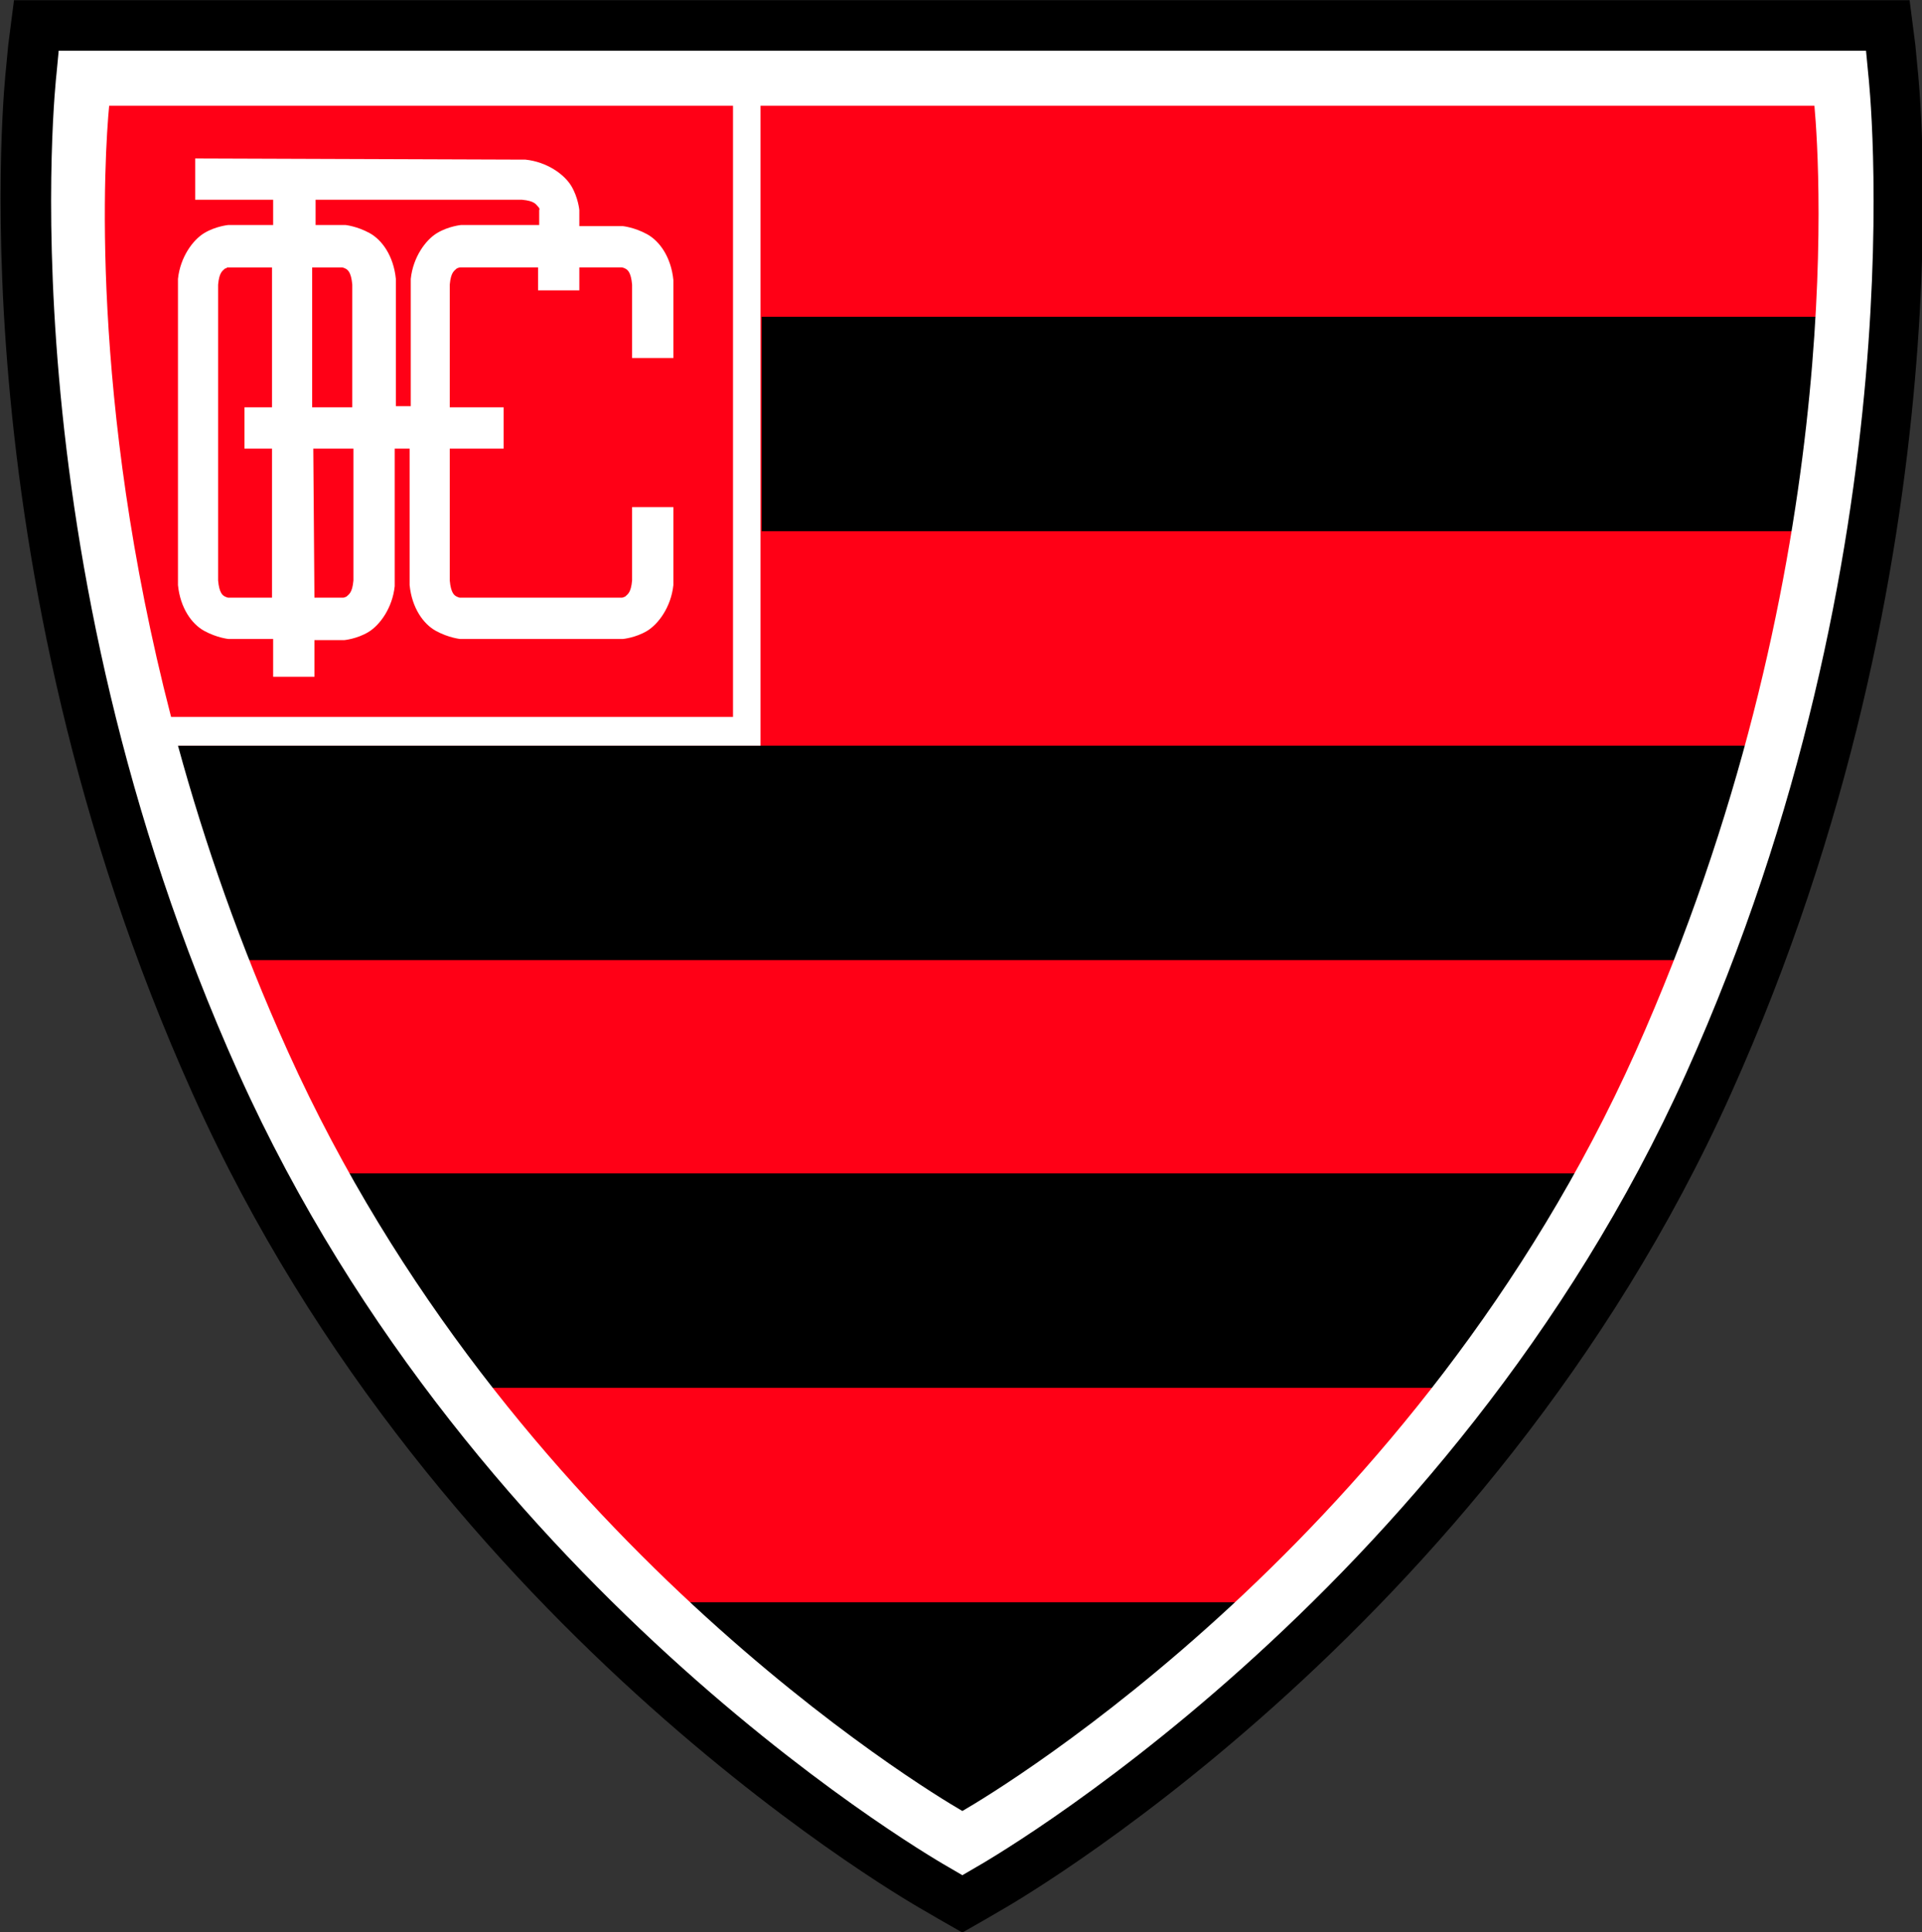 <?xml version="1.0" encoding="UTF-8"?> <svg xmlns:inkscape="http://www.inkscape.org/namespaces/inkscape" xmlns:dc="http://purl.org/dc/elements/1.1/" xmlns:rdf="http://www.w3.org/1999/02/22-rdf-syntax-ns#" xmlns:sodipodi="http://sodipodi.sourceforge.net/DTD/sodipodi-0.dtd" xmlns:svg="http://www.w3.org/2000/svg" xmlns:cc="http://creativecommons.org/ns#" xmlns="http://www.w3.org/2000/svg" xmlns:xlink="http://www.w3.org/1999/xlink" version="1.1" id="svg2" x="0px" y="0px" viewBox="-442 624.8 167.6 168.5" xml:space="preserve"><rect x="-442" y="624.8" width="167.6" height="168.5" fill="#333333" stroke="none"/> <defs> </defs> <g id="layer2" transform="translate(-15.781,-14.781)"> <g id="g4262"> <path id="path3959-7-1" d="M-425,639.6l-0.5,3.9l-0.2,2.1c0,0-4.8,42.5,16.3,89.4 c21.3,47.5,63.8,71.2,63.8,71.2l0,0l1.2,0.7l2.1,1.2l2.1-1.2l1.2-0.7l0,0c0,0,42.4-23.8,63.7-71.2c21.1-46.9,16.3-89.4,16.3-89.4 l-0.2-2.1l-0.5-3.9h-3.9h-2.1H-419h-2.1H-425L-425,639.6z"></path> <path id="path3959-3" fill="#FF0016" d=" M-419,646.4c0,0-0.1,1.2-0.2,3c-0.1,1.5-1.1,12.6,0.4,26.5c0.6,5.9,1.8,11.5,2.9,16.2c0.8,4,1.7,8.2,2.8,12.5h0.8h52.5h88.2 c1.8-6.6,3-12.9,4-18.7h-92.2v-18.7h94.2c0.8-12.8-0.1-20.8-0.1-20.8H-419z M-407,723.3c1.1,3,2.4,6,3.8,9 c1.5,3.3,3.1,6.5,4.8,9.6h112.2c1.7-3.1,3.3-6.3,4.8-9.6c1.4-3,2.6-6,3.8-9H-407z M-386.2,760.6c5.5,7.2,11.3,13.4,16.8,18.7h54.2 c5.5-5.2,11.2-11.5,16.8-18.7H-386.2z"></path> <path id="path2999" fill="#FFFFFF" d=" M-409.2,653.4v3.6h6.8v2.2h-3.9l0,0l0,0c0,0-1.1,0.1-2.1,0.7s-2.1,2.1-2.3,4v0.1v0.1v26.3v0.1v0.1c0.2,2,1.2,3.4,2.3,4 c1.1,0.6,2.1,0.7,2.1,0.7l0,0l0,0h3.9v3.3h3.6v-3.2h2.6l0,0l0,0c0,0,1.1-0.1,2.1-0.7c1-0.6,2.1-2.1,2.3-4v-0.1v-0.2v-11.7h1.3 v11.7v0.1v0.1c0.2,2,1.2,3.4,2.3,4c1.1,0.6,2.1,0.7,2.1,0.7l0,0l0,0c4.7,0,9.5,0,14.2,0l0,0l0,0c0,0,1.1-0.1,2.1-0.7 c1-0.6,2.1-2.1,2.3-4v-0.1v-0.1v-6.6h-3.6v6.4c-0.1,1.1-0.4,1.2-0.6,1.4c-0.2,0.1-0.3,0.1-0.3,0.1c-4.7,0-9.4,0-14.1,0 c0,0-0.1,0-0.3-0.1c-0.2-0.1-0.5-0.3-0.6-1.4v-11.5h4.7v-1.8v-1.8h-4.7v-10.7c0.1-1.1,0.4-1.2,0.6-1.4c0.2-0.1,0.3-0.1,0.3-0.1 h6.8v2h3.6v-2h3.7c0,0,0.1,0,0.3,0.1c0.2,0.1,0.5,0.3,0.6,1.4v6.4h3.6v-6.6v-0.1V664c-0.2-2-1.2-3.4-2.3-4 c-1.1-0.6-2.1-0.7-2.1-0.7l0,0l0,0h-3.8v-1.4l0,0l0,0c0,0-0.1-1.1-0.7-2.1c-0.6-1-2.1-2.1-4-2.3h-0.1h-0.1L-409.2,653.4 L-409.2,653.4z M-398.9,657h18.2c1.1,0.1,1.2,0.4,1.4,0.6c0.2,0.2,0.1,0.3,0.1,0.3v1.3h-6.8l0,0l0,0c0,0-1.1,0.1-2.1,0.7 c-1,0.6-2.1,2.1-2.3,4v0.1v0.1V675h-1.3v-10.9V664v-0.1c-0.2-2-1.2-3.4-2.3-4c-1.1-0.6-2.1-0.7-2.1-0.7l0,0l0,0h-2.6V657H-398.9z M-406.4,662.9C-406.3,662.9-406.3,662.9-406.4,662.9h3.9v12.2h-2.4v3.6h2.4v13h-3.8c0,0-0.1,0-0.3-0.1c-0.2-0.1-0.5-0.3-0.6-1.4 v-25.8c0.1-1.1,0.4-1.2,0.6-1.4C-406.5,663-406.4,662.9-406.4,662.9z M-398.9,662.9h2.5c0,0,0.1,0,0.3,0.1 c0.2,0.1,0.5,0.3,0.6,1.4v10.7h-3.5v-12.2H-398.9z M-398.9,678.7h3.5v11.5c-0.1,1.1-0.4,1.2-0.6,1.4c-0.2,0.1-0.3,0.1-0.3,0.1 h-2.5L-398.9,678.7L-398.9,678.7z"></path> <path id="path3959-7" fill="#FFFFFF" d="M-421.1,644l-0.2,2.1c0,0-4.7,41.3,15.9,87.1 c20.7,46,61.9,69.2,61.9,69.2l1.2,0.7l1.2-0.7c0,0,41.2-23.2,61.9-69.2c20.6-45.8,15.9-87.1,15.9-87.1l-0.2-2.1h-2.1H-419H-421.1 L-421.1,644z M-416.7,648.8h54.4v53.3h-49C-418.5,674.3-417.1,653-416.7,648.8z M-359.8,648.8h91.8c0.5,5.5,2.8,41.3-15.6,82.5 c-19,42.4-55.4,64.3-58.7,66.2c-3.3-1.9-39.7-23.9-58.8-66.2c-4.2-9.3-7.3-18.3-9.6-26.7h48.3h0.9h1.6v-55.8H-359.8z"></path> </g> </g> </svg> 